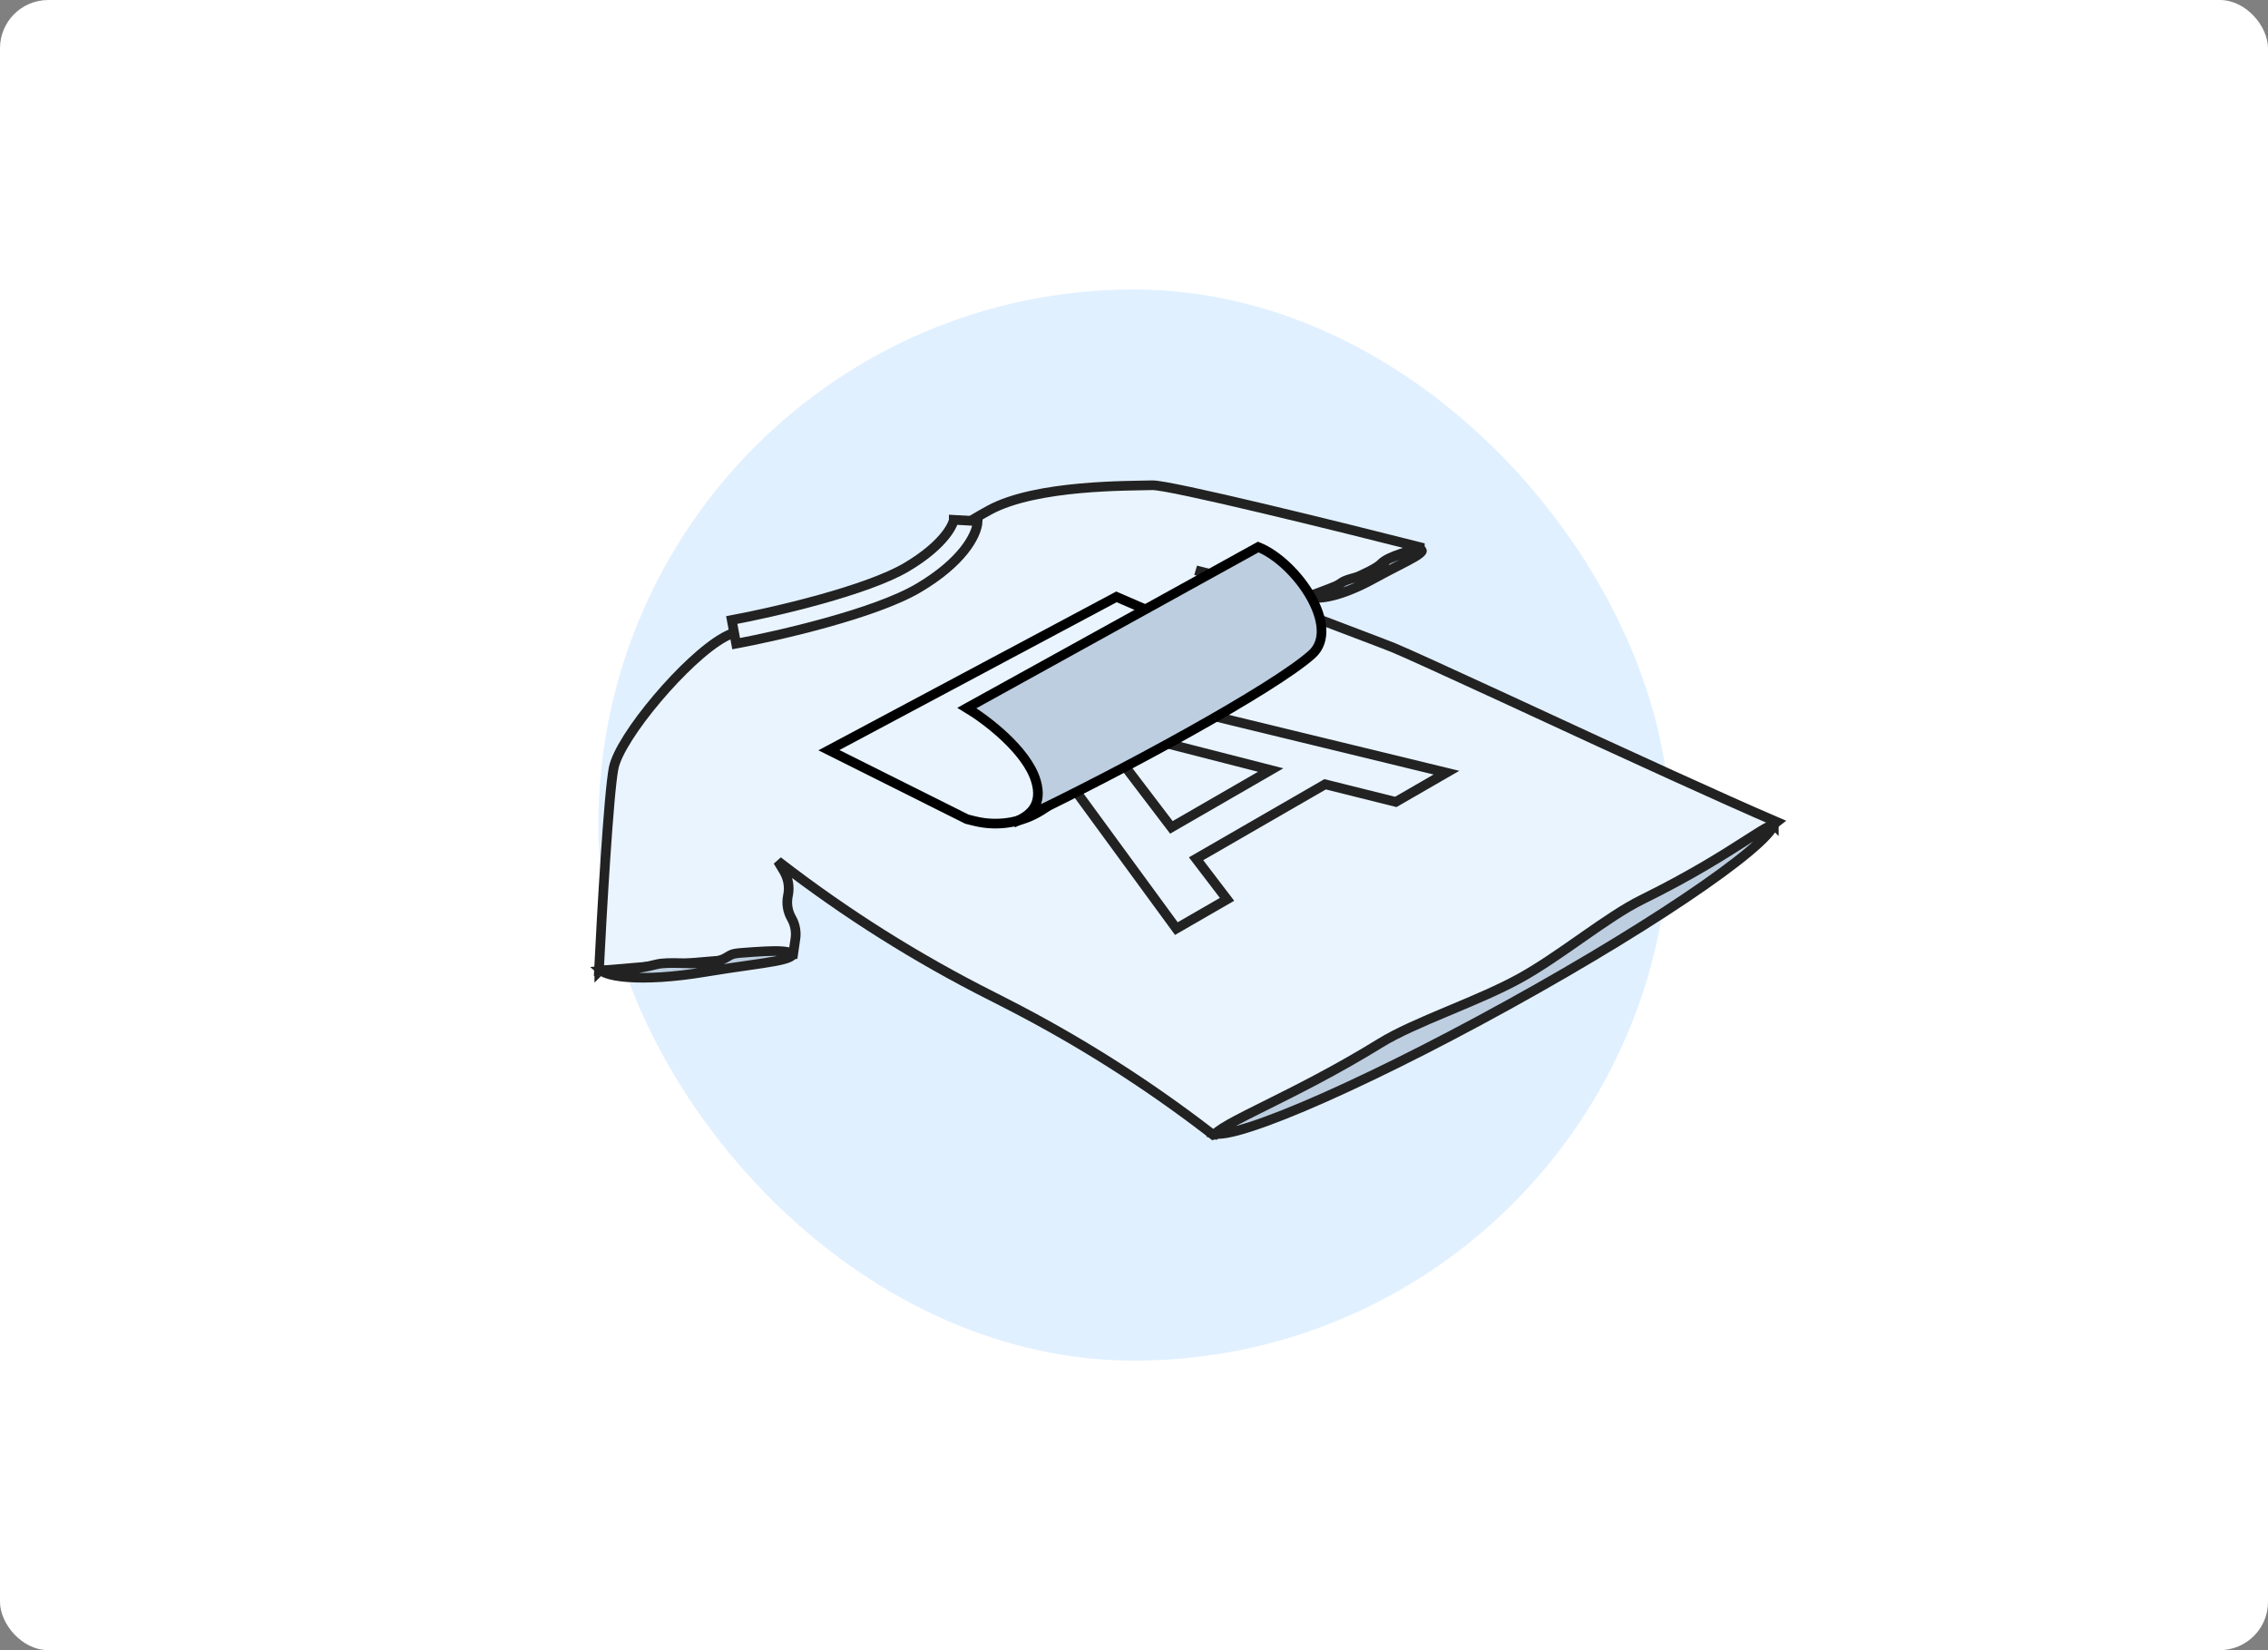 <svg width="235" height="171" viewBox="0 0 235 171" fill="none" xmlns="http://www.w3.org/2000/svg">
<rect x="0" y="0" width="235" height="171" fill="#808080" stroke="none"/>
<rect width="235" height="171" rx="5" fill="white"/>
<rect x="62" y="30" width="111" height="111" rx="55.5" fill="#E1F0FF"/>
<g clip-path="url(#clip0_931_6488)">
<path d="M165.628 76.845C166.843 77.401 178.539 82.795 184.102 85.178L176.336 91.176L157.295 102.544L125.674 117.584L125.268 117.271C118.728 112.244 111.745 107.822 104.404 104.06L103.138 103.411L102.763 103.222C95.003 99.315 87.634 94.673 80.759 89.361L80.602 89.239L81.22 90.267C81.672 91.019 81.827 91.913 81.653 92.773L81.638 92.847C81.479 93.635 81.612 94.454 82.013 95.152C82.382 95.796 82.525 96.546 82.417 97.281L82.18 98.901L62.059 100.59C62.353 94.684 63.07 82.219 63.579 79.61C64.214 76.35 71.156 68.138 75.069 66.011C78.982 63.883 93.346 61.395 95.26 59.087C97.173 56.779 97.628 55.518 102.519 52.858C107.41 50.199 117.132 50.362 119.372 50.285C121.163 50.224 138.869 54.597 147.499 56.791C146.343 56.997 143.84 57.615 143.071 58.438C142.302 59.262 137.516 61.121 135.219 61.947L123.91 59.098C125.423 59.627 128.703 60.826 129.719 61.389C130.989 62.093 142.092 66.195 144.366 67.113C146.64 68.032 164.109 76.15 165.628 76.845Z" fill="#E9F4FF" stroke="#222222"/>
<path fill-rule="evenodd" clip-rule="evenodd" d="M99.867 57.067C100.785 55.919 101.262 54.83 101.309 54.008L98.823 53.868C98.823 53.868 98.823 53.868 98.823 53.868C98.823 53.869 98.822 53.881 98.817 53.906C98.813 53.931 98.805 53.966 98.792 54.011C98.766 54.101 98.723 54.221 98.655 54.37C98.517 54.667 98.287 55.056 97.922 55.512C97.194 56.423 95.948 57.581 93.906 58.787C91.912 59.966 88.523 61.131 84.988 62.116C81.489 63.09 77.976 63.852 75.82 64.254L76.276 66.702C78.493 66.289 82.077 65.511 85.656 64.514C89.199 63.528 92.87 62.291 95.173 60.931C97.428 59.597 98.919 58.252 99.867 57.067Z" fill="#E9F4FF" stroke="#222222"/>
<path d="M125.808 117.444C125.808 117.444 125.808 117.444 125.81 117.445C125.808 117.444 125.808 117.444 125.808 117.444ZM126.703 116.892C126.311 117.141 126.063 117.337 125.93 117.484C126.018 117.502 126.145 117.513 126.32 117.507C126.765 117.494 127.407 117.381 128.241 117.158C129.901 116.715 132.215 115.87 135.025 114.683C140.638 112.311 148.17 108.605 156.285 104.124C164.401 99.644 171.551 95.245 176.548 91.758C179.05 90.013 180.998 88.505 182.257 87.336C182.89 86.749 183.328 86.266 183.577 85.896C183.701 85.71 183.762 85.577 183.785 85.492C183.787 85.483 183.789 85.475 183.791 85.469C183.728 85.475 183.607 85.502 183.402 85.593C182.898 85.814 182.161 86.281 181.059 86.989C181.015 87.017 180.971 87.045 180.926 87.074C178.744 88.475 175.348 90.655 170.134 93.225C168.309 94.124 166.231 95.556 164.051 97.079C163.934 97.161 163.816 97.243 163.698 97.326C161.641 98.763 159.51 100.253 157.481 101.373C155.374 102.536 152.815 103.61 150.342 104.648C150.2 104.707 150.059 104.767 149.917 104.826C147.296 105.927 144.818 106.987 143.034 108.087C138.474 110.902 134.255 113.003 131.117 114.566C130.857 114.695 130.605 114.821 130.361 114.943C128.753 115.746 127.506 116.382 126.703 116.892ZM183.795 85.429C183.795 85.429 183.795 85.43 183.796 85.431C183.796 85.43 183.795 85.429 183.795 85.429ZM125.851 117.588C125.847 117.595 125.846 117.598 125.847 117.598C125.847 117.598 125.849 117.594 125.851 117.588Z" fill="#BDCEE0" stroke="#222222"/>
<path d="M136.132 61.764C136.03 61.797 135.942 61.825 135.865 61.851C135.934 61.877 136.023 61.901 136.139 61.919C136.481 61.973 136.966 61.955 137.586 61.838C138.819 61.605 140.476 60.998 142.348 59.964C143.307 59.435 144.145 59.004 144.849 58.642L144.879 58.627C145.574 58.27 146.125 57.987 146.543 57.74C146.982 57.481 147.204 57.3 147.299 57.171C147.318 57.143 147.328 57.124 147.332 57.114C147.336 57.104 147.336 57.1 147.336 57.099L147.336 57.099C147.336 57.099 147.337 57.095 147.334 57.085C147.331 57.074 147.324 57.054 147.308 57.024C147.265 56.946 147.228 56.922 147.175 56.906C147.096 56.882 146.946 56.87 146.67 56.922C146.11 57.027 145.27 57.344 143.972 57.879C143.786 57.956 143.696 58.021 143.645 58.068C143.593 58.116 143.558 58.166 143.491 58.271C143.488 58.275 143.486 58.279 143.483 58.283C143.417 58.386 143.324 58.53 143.176 58.683C143.021 58.842 142.819 58.997 142.536 59.153C141.989 59.455 141.287 59.632 140.678 59.786C140.636 59.796 140.595 59.807 140.554 59.817C139.865 59.992 139.334 60.143 139.017 60.371C137.845 61.211 136.809 61.548 136.147 61.76L136.132 61.764ZM135.65 61.695C135.65 61.693 135.649 61.693 135.649 61.693L135.65 61.695Z" fill="#BDCEE0" stroke="#222222"/>
<path d="M63.205 100.542C62.778 100.55 62.491 100.556 62.298 100.579C62.382 100.655 62.538 100.755 62.82 100.861C63.319 101.048 64.063 101.192 65.04 101.266C66.986 101.413 69.745 101.272 73.04 100.724C74.706 100.447 76.144 100.24 77.357 100.066L77.42 100.057C78.608 99.886 79.567 99.749 80.318 99.607C81.097 99.46 81.589 99.319 81.868 99.166C82.002 99.093 82.047 99.038 82.06 99.017C82.06 99.016 82.06 99.016 82.061 99.016C82.066 99.007 82.076 98.991 82.067 98.937C82.055 98.87 82.033 98.82 81.92 98.76C81.774 98.682 81.509 98.612 81.054 98.577C80.148 98.508 78.723 98.591 76.572 98.764C76.228 98.792 76.014 98.842 75.861 98.897C75.709 98.953 75.598 99.019 75.443 99.113C75.095 99.325 74.695 99.568 73.747 99.725C72.846 99.875 71.79 99.845 70.818 99.817C70.757 99.815 70.696 99.814 70.636 99.812C69.575 99.782 68.648 99.771 67.976 99.945C65.884 100.485 64.262 100.521 63.205 100.542ZM62.097 100.621C62.096 100.621 62.096 100.622 62.096 100.622L62.097 100.621Z" fill="#BDCEE0" stroke="#222222"/>
<path d="M124.102 89.215L123.933 88.993L124.229 88.822L137.009 81.444L137.303 81.274L137.685 81.369L144.624 83.102L149.876 80.07L111.654 70.784L105.766 74.183L121.889 96.228L127.14 93.197L124.102 89.215ZM116.909 76.02L116.919 76.022L116.929 76.025L130.85 79.589L131.666 79.798L131.035 80.162L122.009 85.373L121.376 85.739L121.015 85.265L114.886 77.21C114.533 76.78 114.188 76.361 113.336 75.646L114.188 75.155C115.43 75.648 116.15 75.844 116.909 76.02Z" fill="#E9F4FF" stroke="#222222"/>
<path d="M115.678 61.85L130.375 68.205L108.321 83.712C106.183 85.215 103.497 85.715 100.961 85.081L100.187 84.888L85.888 77.738L115.678 61.85Z" fill="#E9F4FF" stroke="black"/>
<path d="M135.935 67.807C139.015 65.036 134.345 58.274 130.374 56.685L100.187 73.368C102.173 74.56 106.383 77.737 107.336 80.915C108.086 83.415 106.672 84.439 105.649 84.957C105.491 85.031 105.335 85.105 105.181 85.177C105.095 85.216 105.018 85.252 104.952 85.284C105.028 85.249 105.104 85.213 105.181 85.177C105.318 85.115 105.478 85.043 105.649 84.957C116.131 79.993 132.049 71.304 135.935 67.807Z" fill="#BDCEE0" stroke="black"/>
</g>
<defs>
<clipPath id="clip0_931_6488">
<rect width="136" height="136" fill="white" transform="translate(50 18)"/>
</clipPath>
</defs>
</svg>
